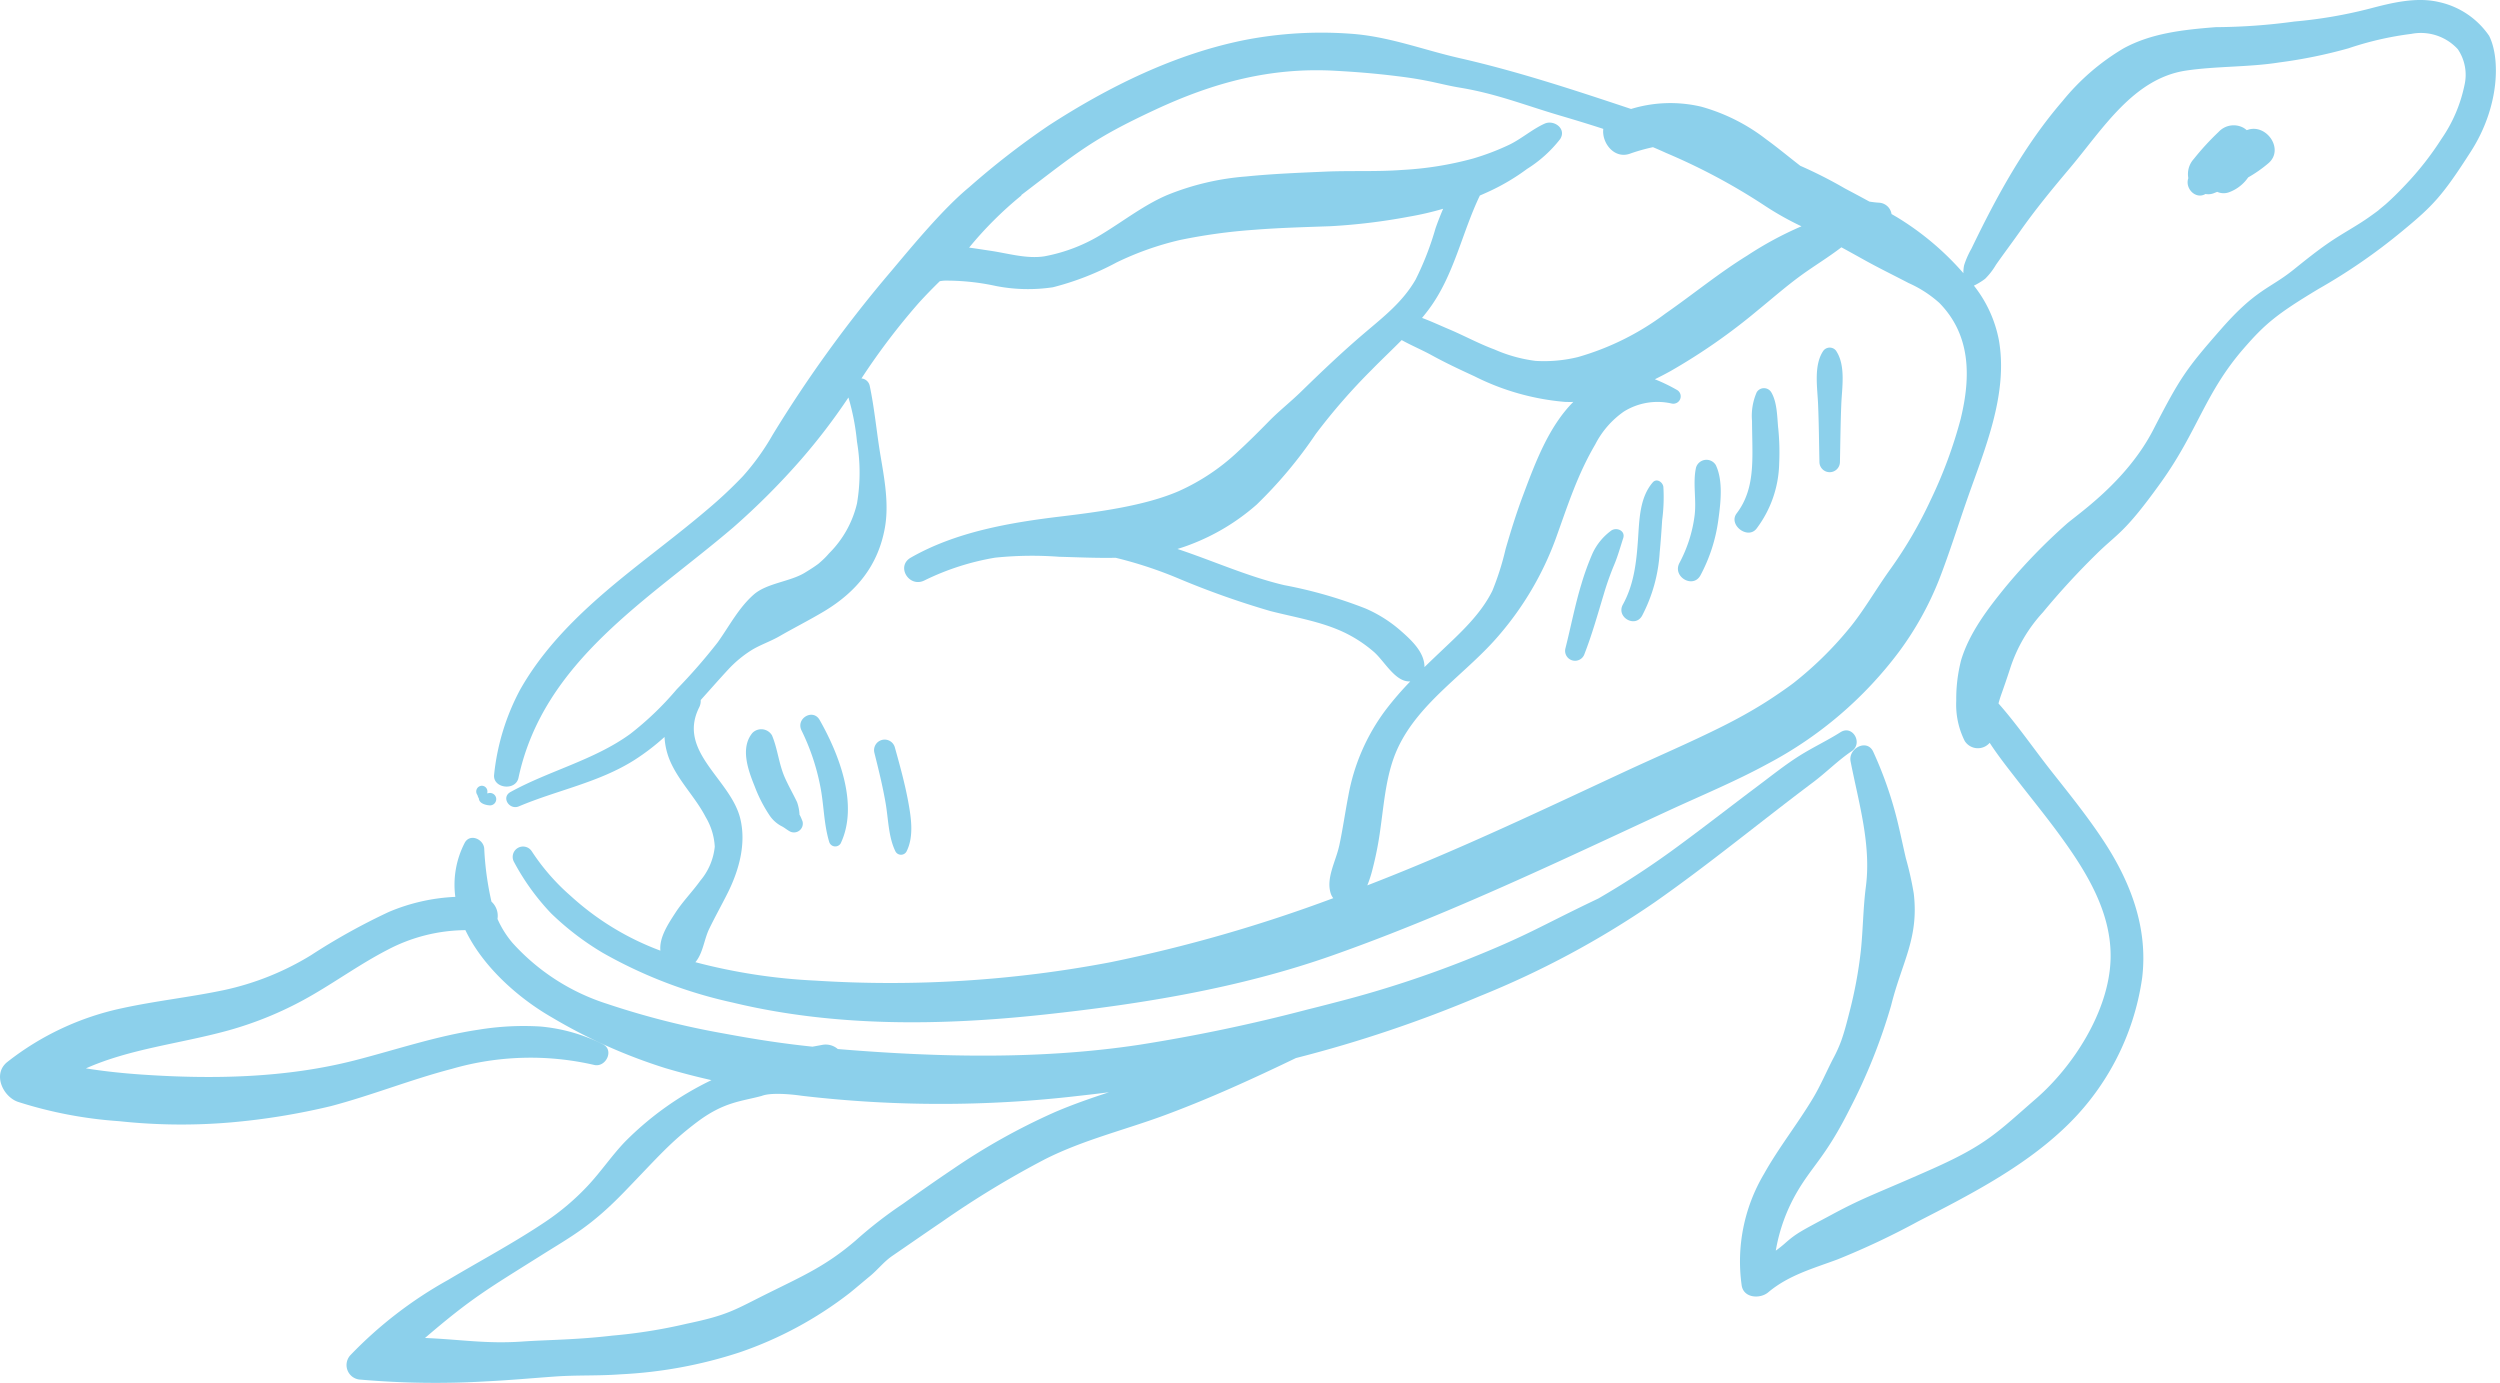 <svg id="Group_8194" data-name="Group 8194" xmlns="http://www.w3.org/2000/svg" xmlns:xlink="http://www.w3.org/1999/xlink" width="310.48" height="171.738" viewBox="0 0 310.48 171.738">
  <defs>
    <clipPath id="clip-path">
      <rect id="Rectangle_10478" data-name="Rectangle 10478" width="310.48" height="171.738" fill="#8cd0eb"/>
    </clipPath>
  </defs>
  <g id="Group_8193" data-name="Group 8193" clip-path="url(#clip-path)">
    <path id="Path_85216" data-name="Path 85216" d="M462.456,4.466A10.167,10.167,0,0,0,456.163.244c-2.787-.645-5.831.109-8.531.822a57.466,57.466,0,0,1-9.36,1.606,74.514,74.514,0,0,1-9.77.7c-4.23.329-8.048.782-11.444,2.626a28.314,28.314,0,0,0-7.592,6.556c-4.715,5.458-8.2,11.865-11.319,18.338a10.745,10.745,0,0,0-.9,2.034,4.177,4.177,0,0,0-.093,1,35.132,35.132,0,0,0-8.264-6.96c-.219-.13-.441-.256-.661-.384a1.663,1.663,0,0,0-1.548-1.409,10.943,10.943,0,0,1-1.2-.138q-1.507-.821-3.023-1.62a56.2,56.2,0,0,0-5.566-2.827c-1.447-1.12-2.844-2.284-4.231-3.288a23.4,23.4,0,0,0-8.059-4.049,16.687,16.687,0,0,0-8.719.282c-7.03-2.342-14.059-4.666-21.3-6.314-4.6-1.047-8.879-2.736-13.657-3.039a49.866,49.866,0,0,0-12.909.767c-8.747,1.728-17.028,5.821-24.465,10.642a98.418,98.418,0,0,0-9.878,7.663c-3.213,2.65-6.968,7.192-9.651,10.39A159.482,159.482,0,0,0,249.273,54a29.885,29.885,0,0,1-3.676,5.121,54.026,54.026,0,0,1-4.364,4.1c-2.769,2.364-5.666,4.568-8.522,6.825-5.631,4.452-11.223,9.278-14.8,15.607a28.578,28.578,0,0,0-3.229,10.534c-.217,1.72,2.667,2.1,3.026.41,3.1-14.52,16.172-22.126,26.646-31.074a89.348,89.348,0,0,0,8.482-8.494,75.958,75.958,0,0,0,5.847-7.664,28.815,28.815,0,0,1,1.063,5.5,22.932,22.932,0,0,1,0,7.663,12.9,12.9,0,0,1-3.463,6.189c-.135.155-.272.308-.415.456-.281.291-.579.557-.886.82l-.034.03q-.183.133-.37.263c-.428.3-.869.572-1.313.843-1.842,1.124-4.722,1.283-6.35,2.719-1.873,1.651-3.021,3.9-4.456,5.91a70.241,70.241,0,0,1-5.1,5.848,38.13,38.13,0,0,1-5.775,5.544c-4.476,3.251-10.047,4.554-14.866,7.21-1.2.659-.143,2.283,1.041,1.782,4.774-2.019,9.9-2.943,14.339-5.749a28.077,28.077,0,0,0,3.746-2.869,8.743,8.743,0,0,0,.873,3.384c1.132,2.357,3.034,4.238,4.233,6.558a8.006,8.006,0,0,1,1.133,3.682,7.753,7.753,0,0,1-1.8,4.233c-.975,1.362-2.168,2.559-3.079,3.965-.851,1.312-2.045,3.076-1.871,4.718a34.1,34.1,0,0,1-11.174-6.825,26.666,26.666,0,0,1-4.787-5.491,1.287,1.287,0,0,0-2.221,1.3,29.076,29.076,0,0,0,4.614,6.39,34.475,34.475,0,0,0,6.394,4.889,57.526,57.526,0,0,0,16.166,6.187c12.664,3.051,25.853,2.877,38.732,1.483,12.029-1.3,24.193-3.265,35.784-7.358,9.539-3.369,18.823-7.424,28.017-11.631,4.537-2.077,9.055-4.194,13.584-6.289,4.142-1.916,8.387-3.669,12.4-5.856a48.863,48.863,0,0,0,16.33-13.94,39.382,39.382,0,0,0,4.967-8.946c1.3-3.342,2.363-6.778,3.549-10.16,2.16-6.158,5.033-12.9,3.876-19.556a15.579,15.579,0,0,0-3.106-6.786,8.168,8.168,0,0,0,1.389-.847,8.445,8.445,0,0,0,1.347-1.738c.977-1.394,2-2.752,2.982-4.144,1.93-2.746,4.029-5.294,6.19-7.856,4.088-4.849,7.888-11.139,14.424-12.122,3.723-.56,7.849-.418,11.568-1.01A60.779,60.779,0,0,0,444.977,6a39.686,39.686,0,0,1,7.8-1.791,6.219,6.219,0,0,1,5.777,1.9,5.672,5.672,0,0,1,.825,4.485,18.177,18.177,0,0,1-2.847,6.648,37.707,37.707,0,0,1-4.5,5.737c-.782.831-1.589,1.638-2.445,2.394-.152.134-1.014.831-.881.745q-.571.425-1.154.837c-1.554,1.1-3.235,1.986-4.807,3.05-1.626,1.1-3.09,2.284-4.614,3.508-2.943,2.362-4.618,2.384-8.967,7.349s-5.077,6-8.429,12.51-9.52,10.567-10.834,11.755a71.089,71.089,0,0,0-7.511,7.766c-2.2,2.705-4.492,5.694-5.516,9.08a19.375,19.375,0,0,0-.609,5.064,10.09,10.09,0,0,0,1.053,4.987,1.933,1.933,0,0,0,3.1.228c1.041,1.6,2.229,3.1,3.424,4.638,1.879,2.415,3.814,4.787,5.6,7.27,3.173,4.4,6.155,9.366,5.99,14.976-.189,6.443-4.657,13.31-9.232,17.286-4.8,4.169-6.117,5.72-12.9,8.742s-8.331,3.45-12.335,5.6-4.5,2.347-5.989,3.664c-.357.316-.735.612-1.123.895a21.7,21.7,0,0,1,2.728-7.434c1.909-3.211,3.507-4.311,6.406-10.065a70.43,70.43,0,0,0,5.19-12.95c1.344-5.409,3.462-8.33,2.813-13.9a40.051,40.051,0,0,0-.98-4.377c-.323-1.385-.613-2.777-.94-4.161a48.155,48.155,0,0,0-3.112-9.071c-.769-1.676-3.13-.422-2.816,1.187,1,5.115,2.58,10.32,1.9,15.562-.342,2.626-.352,5.319-.624,7.959a54.446,54.446,0,0,1-1.43,7.681c-.3,1.179-.6,2.364-1.009,3.51a17.249,17.249,0,0,1-1.013,2.229c-.849,1.644-1.556,3.334-2.512,4.926-1.922,3.2-4.264,6.146-6.083,9.406a21.3,21.3,0,0,0-2.755,13.806c.239,1.606,2.3,1.705,3.292.869,2.55-2.143,5.578-2.959,8.636-4.1a95.786,95.786,0,0,0,10.028-4.735c6.231-3.2,12.8-6.572,17.951-11.407a31.781,31.781,0,0,0,9.831-18.819c.741-6.145-1.39-11.8-4.712-16.888-1.972-3.019-4.241-5.836-6.475-8.663s-4.275-5.825-6.656-8.526c.318-1.169.429-1.219,1.461-4.386a18.793,18.793,0,0,1,4.053-6.926,94.17,94.17,0,0,1,6.631-7.221c2.673-2.644,3.446-2.518,8.031-8.915S427.149,48.8,432,43.238c2.582-2.962,4.009-4.206,9.266-7.36a72.3,72.3,0,0,0,10.34-7.135c3.875-3.192,5.02-4.382,8.587-9.952s3.639-11.566,2.259-14.326m-182.3,19.757c7.1-5.425,8.9-6.987,16.543-10.556,7.335-3.425,14.419-5.335,22.5-4.874,2.139.122,4.636.282,8.192.737s5.025.991,7.18,1.346c4.585.754,8.041,2.164,12.5,3.479,1.789.528,3.583,1.07,5.365,1.653-.216,1.692,1.32,3.768,3.289,3.087a23.041,23.041,0,0,1,2.88-.816q.823.347,1.633.718a76.371,76.371,0,0,1,12.116,6.46,37.128,37.128,0,0,0,4.693,2.649,43.46,43.46,0,0,0-6.732,3.632c-3.53,2.177-6.736,4.822-10.14,7.187a33.333,33.333,0,0,1-10.9,5.424,17.7,17.7,0,0,1-5.247.472A18.325,18.325,0,0,1,338.91,43.4c-1.952-.723-3.784-1.731-5.7-2.537-1.016-.427-2.141-.956-3.29-1.379.287-.347.568-.7.839-1.064,3.134-4.2,4.1-9.469,6.344-14.137q.632-.271,1.256-.561a26.452,26.452,0,0,0,4.6-2.74,15.849,15.849,0,0,0,4.108-3.7c.845-1.29-.758-2.452-1.925-1.925-1.571.711-2.88,1.9-4.452,2.648a30.68,30.68,0,0,1-4.489,1.7,41.763,41.763,0,0,1-8.737,1.4c-3.187.239-6.387.071-9.578.211-3.273.144-6.549.27-9.809.6a32.519,32.519,0,0,0-9.786,2.3c-2.8,1.188-5.353,3.161-7.945,4.75a20.888,20.888,0,0,1-7.354,2.872c-2.144.321-4.4-.344-6.509-.67-.675-.1-2.123-.328-2.813-.416a45.884,45.884,0,0,1,6.492-6.474m68.547,25.635c-3.106,3.114-4.784,7.711-6.281,11.705-.811,2.162-1.488,4.357-2.131,6.573a33.879,33.879,0,0,1-1.644,5.184c-1.472,2.972-4.012,5.259-6.385,7.514-.685.651-1.369,1.3-2.045,1.961.015-1.888-1.7-3.426-3.075-4.625A16.646,16.646,0,0,0,322.9,75.57a55.954,55.954,0,0,0-10.1-2.9c-4.5-1.059-8.833-3.024-13.257-4.493.536-.162,1.072-.34,1.607-.549a26.932,26.932,0,0,0,8.233-4.962,54.77,54.77,0,0,0,7.338-8.767,75.327,75.327,0,0,1,6.949-7.974c1.224-1.252,2.5-2.45,3.723-3.689,1.225.679,2.56,1.239,3.738,1.887,1.716.944,3.5,1.781,5.283,2.6a30.677,30.677,0,0,0,11.24,3.188c.351.015.7.015,1.049.008m-29.077,55.144c-.409,1.9-1.657,4-1.043,5.9a1.976,1.976,0,0,0,.311.583,185.01,185.01,0,0,1-27.669,7.955,146.035,146.035,0,0,1-36.623,2.284,71.53,71.53,0,0,1-14.926-2.288c.948-1.111,1.08-2.83,1.719-4.147.724-1.493,1.532-2.933,2.275-4.416,1.414-2.821,2.349-6.131,1.578-9.284-1.2-4.893-7.855-8.291-5.107-13.785a1.751,1.751,0,0,0,.194-.922c1.141-1.268,2.265-2.552,3.418-3.795a14.333,14.333,0,0,1,2.874-2.39c1.09-.675,2.365-1.093,3.488-1.74,1.839-1.06,3.73-2.01,5.552-3.1,4.027-2.421,6.715-5.694,7.548-10.4.514-2.909-.051-5.993-.54-8.883s-.742-5.867-1.352-8.741A1.155,1.155,0,0,0,260.3,47a83.654,83.654,0,0,1,7.128-9.39c.838-.921,1.708-1.813,2.6-2.686a5.258,5.258,0,0,1,.549-.071,28.913,28.913,0,0,1,6.424.666,20.818,20.818,0,0,0,7.074.158,34.77,34.77,0,0,0,7.923-3.09,37.4,37.4,0,0,1,7.832-2.774,69.3,69.3,0,0,1,9.163-1.268c3.185-.255,6.379-.337,9.571-.452a74.7,74.7,0,0,0,9.685-1.175,37.8,37.8,0,0,0,4.294-.992q-.516,1.2-.951,2.441a36.58,36.58,0,0,1-2.462,6.338c-1.592,2.78-3.958,4.617-6.36,6.66-2.726,2.318-5.327,4.794-7.887,7.292-1.288,1.256-2.721,2.38-3.973,3.659-1.286,1.315-2.586,2.606-3.94,3.851a26.412,26.412,0,0,1-7.332,4.858c-4.184,1.792-9.841,2.548-14.6,3.12-6.321.76-13.018,1.906-18.613,5.111-1.864,1.067-.227,3.751,1.663,2.846a31.763,31.763,0,0,1,8.826-2.846,44.939,44.939,0,0,1,7.936-.109c2.373.062,4.708.174,7.018.125a51.509,51.509,0,0,1,7.666,2.512,105.7,105.7,0,0,0,11.534,4.1c3.03.778,6.229,1.279,9.082,2.609a16.505,16.505,0,0,1,3.751,2.433c1.245,1.06,2.484,3.421,4.134,3.678a2.373,2.373,0,0,0,.425.025,39.084,39.084,0,0,0-3.1,3.6,25.231,25.231,0,0,0-4.594,10.614c-.4,2.072-.693,4.165-1.137,6.228m77.213-53.142a56.915,56.915,0,0,1-3.754,10.167,52.971,52.971,0,0,1-4.9,8.441c-1.938,2.684-3.459,5.419-5.348,7.665a44.444,44.444,0,0,1-6.764,6.605c-.757.586-2.481,1.773-3.662,2.51-1.633,1.021-3.319,1.955-5.04,2.819-4.1,2.059-8.34,3.86-12.5,5.8-8.551,3.979-17.08,8.025-25.8,11.636q-2.96,1.227-5.95,2.385a14.71,14.71,0,0,0,.63-1.941,42.058,42.058,0,0,0,1.017-5.245c.46-3.267.715-6.759,2.107-9.794,2.675-5.833,8.669-9.4,12.7-14.2A38.847,38.847,0,0,0,346.49,67c1.556-4.308,2.7-7.976,4.946-11.814a11.164,11.164,0,0,1,3.55-4.073,7.9,7.9,0,0,1,5.93-1,.915.915,0,0,0,.7-1.665,21.265,21.265,0,0,0-2.781-1.347q.97-.477,1.907-.993a74.428,74.428,0,0,0,10.867-7.569c1.77-1.441,3.481-2.947,5.325-4.294,1.662-1.214,3.44-2.277,5.067-3.532q1.311.715,2.616,1.444c1.881,1.057,3.826,2,5.74,3a14.484,14.484,0,0,1,3.814,2.468c3.9,3.975,3.913,9.132,2.669,14.294" transform="translate(-153.315 0)" fill="#8cd0eb"/>
    <path id="Path_85217" data-name="Path 85217" d="M209.409,343.014a.778.778,0,0,0-.97-.646c-.034.008-.074.013-.109.022h-.043a.781.781,0,0,0-.023-.509.7.7,0,0,0-.643-.433.714.714,0,0,0-.556,1.133l.021.039,0,0v0a1.416,1.416,0,0,0,.059.183,1.533,1.533,0,0,0,.115.232c.029.607.846.829,1.383.851a.776.776,0,0,0,.763-.88" transform="translate(-147.785 -243.863)" fill="#8cd0eb"/>
    <path id="Path_85218" data-name="Path 85218" d="M228.588,317.6c-1.65,1.047-3.419,1.874-5.071,2.91-1.77,1.11-3.439,2.45-5.11,3.7-3.221,2.415-6.395,4.893-9.636,7.282a106.931,106.931,0,0,1-10.268,6.768c-7.523,3.589-8.585,4.507-16.5,7.667a133.435,133.435,0,0,1-15.165,4.976s-2.916.77-4.386,1.125a210.953,210.953,0,0,1-21.044,4.411c-12.157,1.827-24.705,1.548-36.979.548l-.381-.032a2.3,2.3,0,0,0-1.929-.516c-.4.077-.808.15-1.216.222-3.627-.38-6.872-.87-10.843-1.607a100.868,100.868,0,0,1-14.686-3.72,26.716,26.716,0,0,1-11.706-7.54,12.131,12.131,0,0,1-1.884-3,2.371,2.371,0,0,0-.747-2.143,37.251,37.251,0,0,1-.9-6.6c-.093-1.19-1.817-1.924-2.446-.662a11.329,11.329,0,0,0-1.144,6.668,23.863,23.863,0,0,0-8.249,1.868,79.124,79.124,0,0,0-9.68,5.381,34.533,34.533,0,0,1-10.712,4.31c-4.213.894-8.508,1.346-12.717,2.263a34.759,34.759,0,0,0-14.264,6.67c-1.9,1.488-.566,4.324,1.311,4.967a52.817,52.817,0,0,0,12.568,2.4,72.043,72.043,0,0,0,13.827.155,84.534,84.534,0,0,0,12.474-2.03c5.059-1.334,9.929-3.3,14.992-4.618a35.138,35.138,0,0,1,17.663-.5c1.485.385,2.577-1.879,1.084-2.571a21.551,21.551,0,0,0-7.738-2.195,34.63,34.63,0,0,0-7.7.4c-5.2.778-10.21,2.482-15.29,3.79-8.593,2.212-17.671,2.383-26.486,1.78-2.316-.158-4.65-.4-6.96-.77,5.462-2.428,11.552-3.047,17.447-4.647a44.436,44.436,0,0,0,10.882-4.586c3.048-1.781,5.933-3.837,9.073-5.461A21.077,21.077,0,0,1,57.8,342.19c2.173,4.56,6.6,8.456,10.705,10.815a66.518,66.518,0,0,0,14.154,6.33q2.83.836,5.7,1.484A38.728,38.728,0,0,0,77.589,368.5c-1.64,1.725-2.973,3.71-4.6,5.444a30.275,30.275,0,0,1-5.232,4.446c-3.9,2.622-8.056,4.828-12.091,7.231a51.458,51.458,0,0,0-12.138,9.342,1.811,1.811,0,0,0,1.264,3.05,107.989,107.989,0,0,0,15.7.209c2.84-.139,5.667-.4,8.5-.6,2.687-.187,5.39-.065,8.086-.27a56.105,56.105,0,0,0,14.786-2.73,47.158,47.158,0,0,0,13.667-7.375c.848-.685,1.675-1.4,2.516-2.09.979-.808,1.719-1.792,2.772-2.514,2.072-1.419,4.133-2.855,6.212-4.264a116.112,116.112,0,0,1,12.768-7.75c4.767-2.4,9.86-3.61,14.839-5.453,5.56-2.058,10.96-4.528,16.3-7.1a159.869,159.869,0,0,0,22.828-7.684A112.5,112.5,0,0,0,205.5,338.728c6.74-4.716,13.094-9.966,19.671-14.9,1.651-1.239,3.072-2.7,4.793-3.865,1.446-.974.119-3.311-1.379-2.36m-97.68,47.233a79.292,79.292,0,0,0-12.6,7.053c-2.087,1.4-4.139,2.846-6.184,4.3a53.008,53.008,0,0,0-5.866,4.554c-3.61,3.095-6.385,4.318-10.812,6.51-4.2,2.079-4.907,2.721-10.168,3.818a64.656,64.656,0,0,1-9.21,1.473c-4.594.538-8.081.52-11.2.737-4.459.311-7.6-.255-12.084-.442,5.812-4.99,7.864-6.128,14.323-10.191,3.951-2.486,6.283-3.667,10.486-8.014s5.636-6.091,8.993-8.62,5.551-2.561,8.031-3.242c1.069-.42,3.463-.231,4.959-.013a147.608,147.608,0,0,0,34.365.013c1.265-.138,2.529-.289,3.791-.449-2.3.753-4.593,1.548-6.82,2.51" transform="translate(0 -226.673)" fill="#8cd0eb"/>
    <path id="Path_85219" data-name="Path 85219" d="M958.217,54.972c-.088.024-.173.052-.259.079a2.442,2.442,0,0,0-.392-.288,2.546,2.546,0,0,0-3.09.5,32.779,32.779,0,0,0-3.093,3.37,2.778,2.778,0,0,0-.675,2.375c-.456,1.292.93,2.688,2.128,1.97a1.869,1.869,0,0,0,1.023-.091l.433-.175a1.946,1.946,0,0,0,1.48.048,4.95,4.95,0,0,0,2.367-1.841,16.087,16.087,0,0,0,2.517-1.762c1.96-1.679-.141-4.817-2.438-4.188" transform="translate(-678.935 -38.887)" fill="#8cd0eb"/>
    <path id="Path_85220" data-name="Path 85220" d="M339.469,358.956l-.105-.062a1.052,1.052,0,0,0,.105.062" transform="translate(-242.375 -256.323)" fill="#8cd0eb"/>
    <path id="Path_85221" data-name="Path 85221" d="M331.188,328.368c-.054-.16-.41-1.038-.375-.758a5.486,5.486,0,0,0-.311-1.651c-.492-1.04-1.077-2.036-1.537-3.092-.736-1.687-.873-3.539-1.576-5.2a1.547,1.547,0,0,0-2.42-.312c-1.555,1.854-.543,4.632.267,6.637a17.661,17.661,0,0,0,1.8,3.535,4.089,4.089,0,0,0,1.468,1.38c.006,0,.212.109.289.157.275.174.517.364.8.525a1.1,1.1,0,0,0,1.594-1.225" transform="translate(-231.514 -226.341)" fill="#8cd0eb"/>
    <path id="Path_85222" data-name="Path 85222" d="M350.175,311.239c-.833-1.465-2.988-.174-2.244,1.312a27.556,27.556,0,0,1,2.312,6.861c.475,2.327.431,4.691,1.123,6.98a.786.786,0,0,0,1.42.185c2.274-4.768-.188-11.076-2.611-15.338" transform="translate(-248.384 -221.828)" fill="#8cd0eb"/>
    <path id="Path_85223" data-name="Path 85223" d="M384.053,329.14c-.422-2.307-1.051-4.57-1.68-6.827a1.314,1.314,0,0,0-2.532.7c.525,2.1,1.048,4.207,1.411,6.344.327,1.925.336,4.181,1.226,5.948a.782.782,0,0,0,1.342,0c.95-1.839.591-4.206.234-6.162" transform="translate(-271.251 -229.532)" fill="#8cd0eb"/>
    <path id="Path_85224" data-name="Path 85224" d="M685.744,230.163a7.326,7.326,0,0,0-2.239,2.733,33.207,33.207,0,0,0-1.416,3.893c-.8,2.635-1.307,5.324-1.984,7.99a1.234,1.234,0,0,0,2.377.655c.946-2.43,1.637-4.916,2.392-7.407a35.443,35.443,0,0,1,1.266-3.591c.478-1.124.772-2.219,1.149-3.374.314-.962-.89-1.427-1.545-.9" transform="translate(-485.7 -164.225)" fill="#8cd0eb"/>
    <path id="Path_85225" data-name="Path 85225" d="M709.785,209.589c-.075-.593-.836-1.119-1.326-.549-1.627,1.889-1.656,4.62-1.821,7.028-.195,2.83-.489,5.61-1.883,8.136-.858,1.556,1.512,2.944,2.383,1.393a19.469,19.469,0,0,0,2.19-7.871c.127-1.335.223-2.674.307-4.012a21.59,21.59,0,0,0,.15-4.123" transform="translate(-503.207 -149.122)" fill="#8cd0eb"/>
    <path id="Path_85226" data-name="Path 85226" d="M733.834,200.441a1.353,1.353,0,0,0-2.449.32c-.425,1.9.076,4.023-.181,5.987a17.082,17.082,0,0,1-1.875,5.853c-.918,1.718,1.7,3.251,2.614,1.528a20.235,20.235,0,0,0,2.2-6.78c.295-2.129.643-4.931-.308-6.909" transform="translate(-520.752 -142.692)" fill="#8cd0eb"/>
    <path id="Path_85227" data-name="Path 85227" d="M759.143,173.61c-.13-1.4-.126-3.213-.863-4.438a1.056,1.056,0,0,0-1.8,0,7.279,7.279,0,0,0-.585,3.555c.006,1.4.059,2.8.05,4.193-.018,2.651-.306,5.133-1.958,7.3-1.069,1.4,1.356,3.294,2.462,1.9a13.926,13.926,0,0,0,2.819-8.111,29.768,29.768,0,0,0-.121-4.4" transform="translate(-538.308 -120.461)" fill="#8cd0eb"/>
    <path id="Path_85228" data-name="Path 85228" d="M791.919,151.521a.99.99,0,0,0-1.689,0c-1.162,1.809-.678,4.539-.6,6.575.1,2.394.118,4.792.168,7.188a1.273,1.273,0,0,0,2.545,0c.051-2.4.073-4.793.169-7.188.081-2.031.563-4.771-.6-6.575" transform="translate(-563.838 -107.879)" fill="#8cd0eb"/>
  </g>
</svg>
